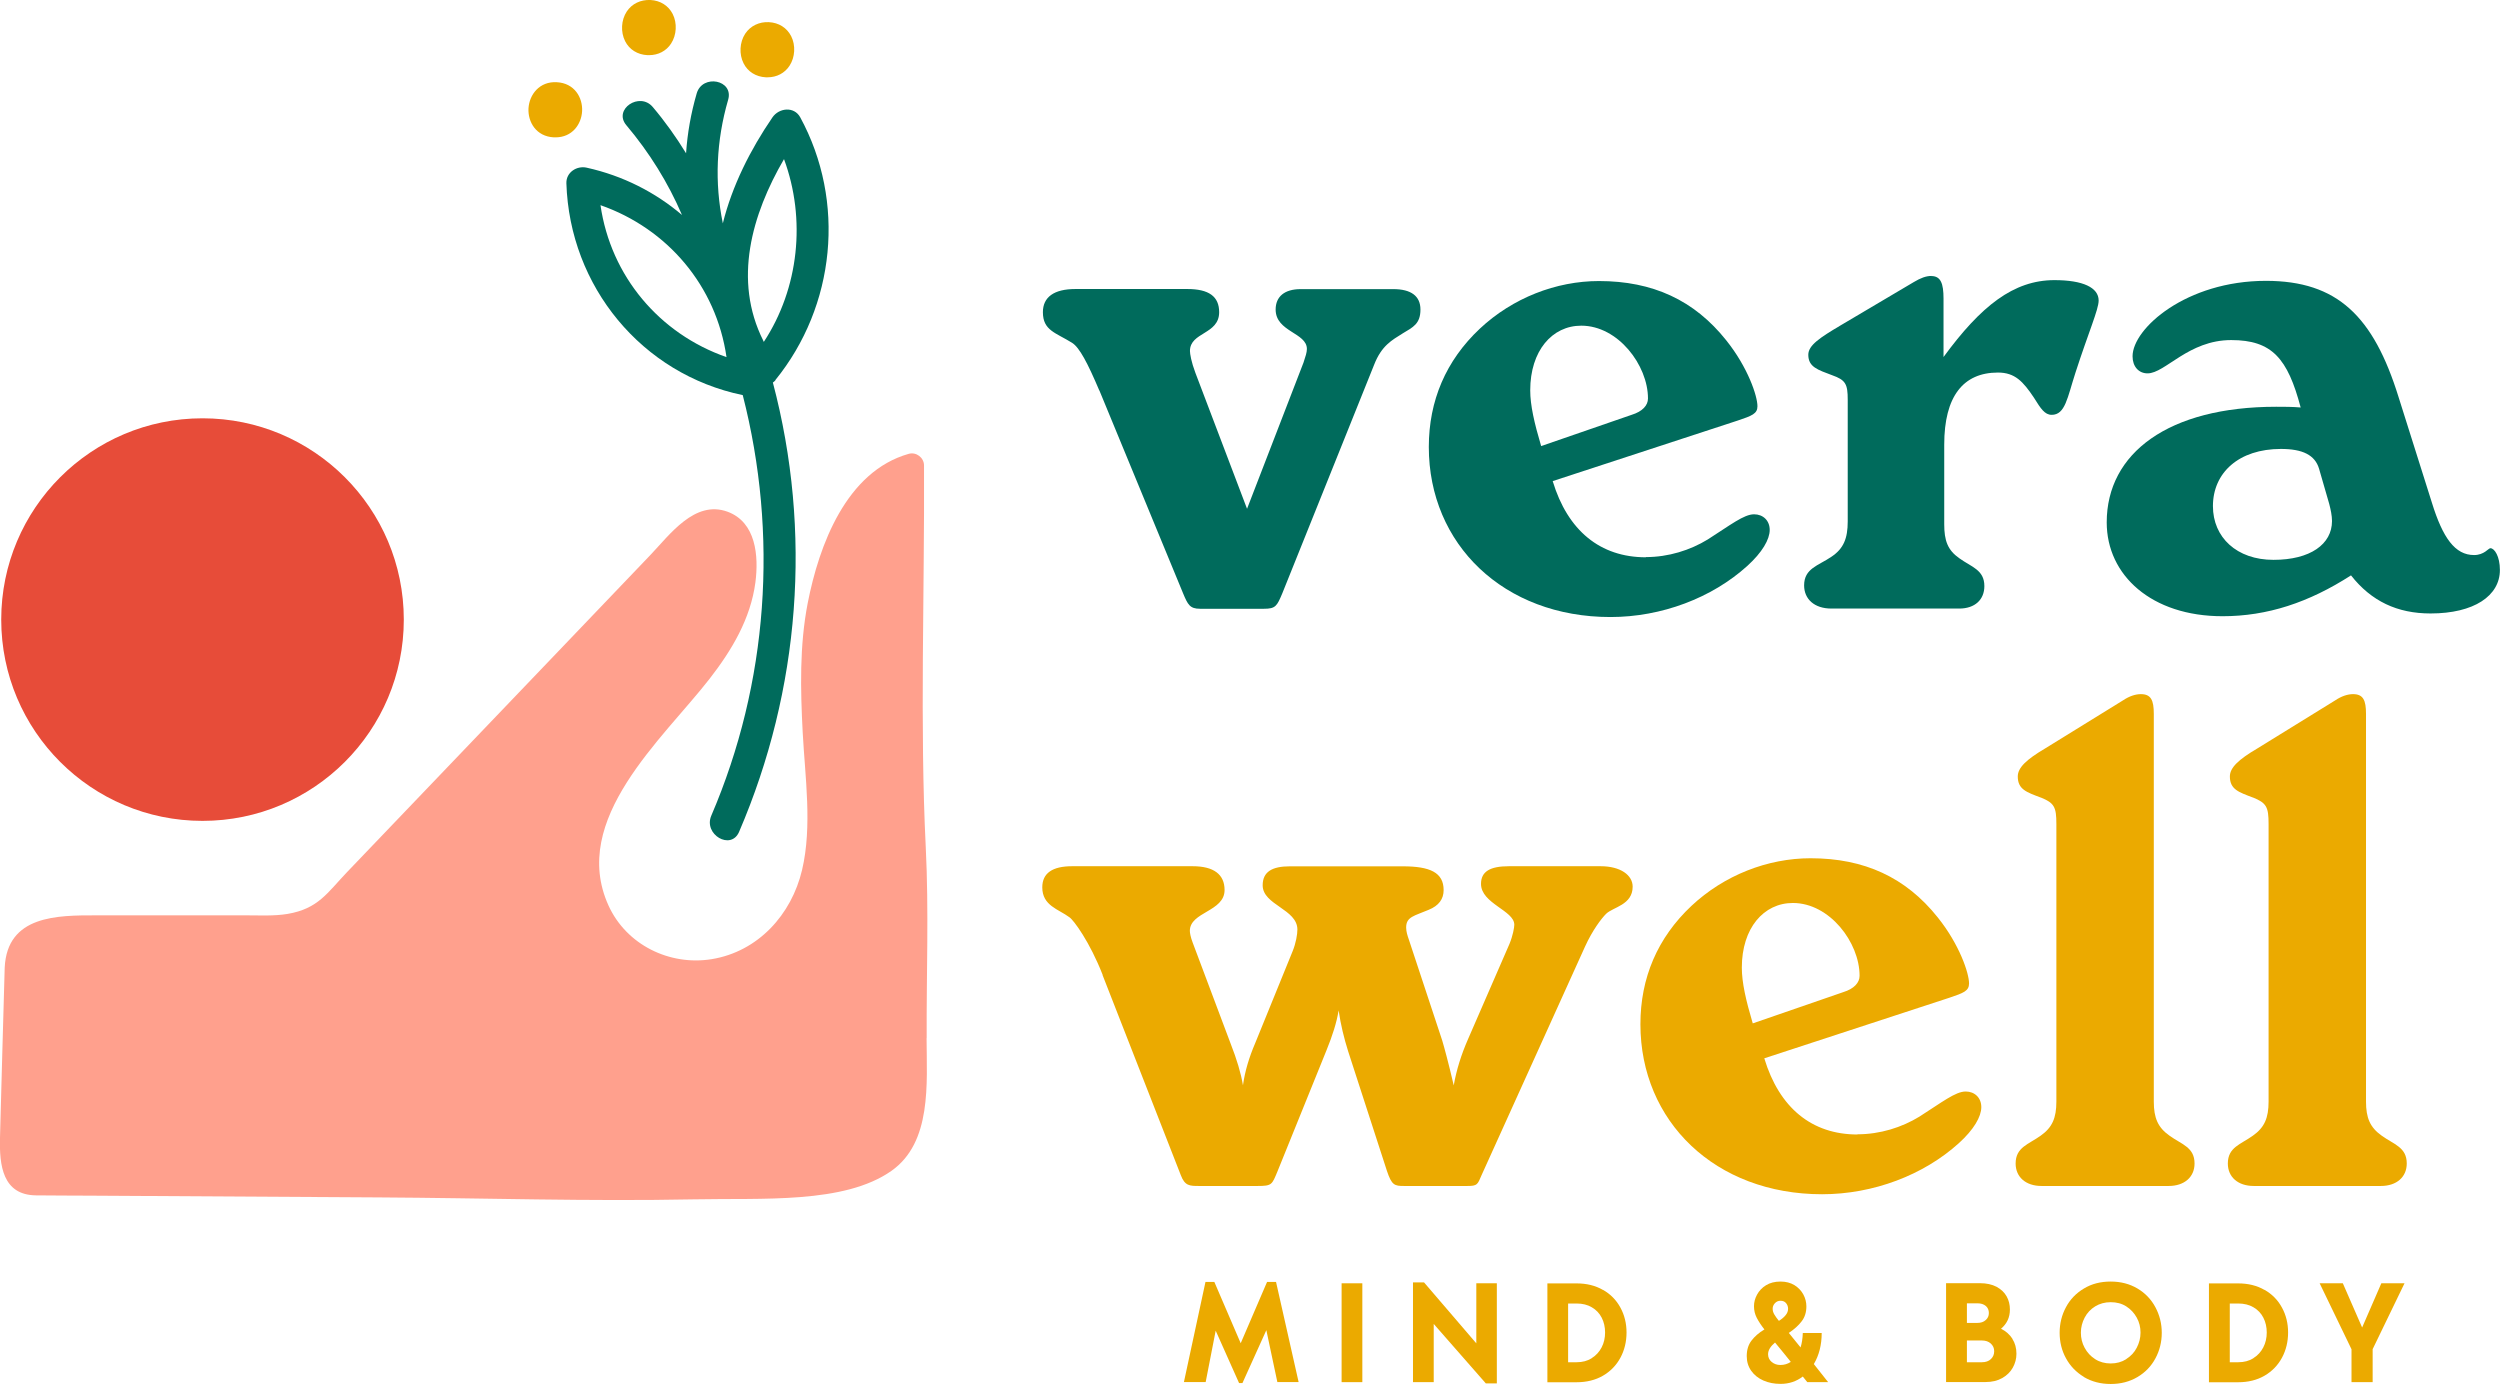<svg viewBox="0 0 244.8 135.52" xmlns="http://www.w3.org/2000/svg" data-name="Layer 2" id="Layer_2">
  <defs>
    <style>
      .cls-1 {
        fill: #006b5c;
      }

      .cls-2 {
        fill: #e74c39;
      }

      .cls-3 {
        fill: #ebaa00;
      }

      .cls-4 {
        fill: #ffa08d;
      }
    </style>
  </defs>
  <g data-name="Layer 1" id="Layer_1-2">
    <g>
      <g>
        <path d="M125.08,135.34l-1.08-5.09-2.34,5.18h-.33l-2.29-5.13-.98,5.03h-2.13l2.11-9.8h.87l2.58,6,2.58-6h.88l2.21,9.8h-2.1Z" class="cls-3"></path>
        <path d="M131.37,125.66h2.03v9.68h-2.03v-9.68Z" class="cls-3"></path>
        <path d="M146.57,125.66v9.8h-1.08l-5.1-5.82v5.7h-2.03v-9.77h1.08l5.12,5.97v-5.88h2.02Z" class="cls-3"></path>
        <path d="M156.96,126.3c.74.42,1.31,1,1.71,1.74.4.73.6,1.55.6,2.44s-.2,1.73-.6,2.47c-.4.74-.97,1.33-1.71,1.76-.74.43-1.61.64-2.59.64h-2.85v-9.68h2.85c.99,0,1.85.21,2.59.64ZM155.86,132.99c.42-.26.74-.61.97-1.05.23-.44.34-.93.34-1.46s-.11-1.02-.33-1.45c-.22-.43-.54-.77-.97-1.02-.42-.25-.92-.37-1.48-.37h-.84v5.75h.84c.56,0,1.05-.13,1.47-.39Z" class="cls-3"></path>
        <path d="M176.97,135.34l-.44-.55c-.63.48-1.35.72-2.18.72-.62,0-1.18-.11-1.68-.33-.5-.22-.9-.54-1.19-.95-.29-.41-.44-.89-.44-1.44,0-.6.15-1.1.46-1.51.31-.41.73-.78,1.27-1.1-.32-.41-.57-.79-.75-1.14s-.27-.73-.27-1.13.1-.77.3-1.14c.2-.37.49-.68.88-.92.39-.24.86-.36,1.42-.36.52,0,.98.12,1.36.35.38.24.67.54.87.91.2.37.3.76.3,1.17,0,.57-.15,1.06-.46,1.46-.3.4-.72.78-1.26,1.14l1.15,1.42c.13-.4.2-.87.22-1.41h1.85c0,1.16-.26,2.18-.77,3.04l1.4,1.77h-2.03ZM175.35,133.35l-.7-.87-.84-1.02c-.45.38-.68.76-.68,1.15,0,.3.12.56.35.75.24.2.52.3.86.3.37,0,.7-.1,1.01-.3ZM173.74,128.71c.11.19.26.4.45.63.29-.18.51-.37.66-.56.16-.19.24-.4.24-.63,0-.21-.07-.39-.2-.55s-.32-.23-.55-.23c-.21,0-.39.08-.54.24s-.22.34-.22.54c0,.19.05.37.16.56Z" class="cls-3"></path>
        <path d="M197.05,131.1c.27.42.4.91.4,1.46,0,.48-.12.93-.35,1.35-.23.42-.58.77-1.04,1.03-.46.26-1,.39-1.64.39h-3.86v-9.68h3.32c.64,0,1.17.12,1.62.35.44.24.77.55.99.94.22.39.32.82.32,1.29,0,.77-.29,1.39-.87,1.88.47.23.84.56,1.11.97ZM194.95,133.08c.22-.21.32-.46.32-.77s-.11-.54-.33-.75c-.22-.2-.51-.3-.87-.3h-1.47v2.13h1.47c.37,0,.66-.1.88-.31ZM192.6,127.62v1.92h1.02c.34,0,.62-.09.82-.28.21-.18.31-.41.31-.69s-.1-.52-.3-.69c-.2-.17-.47-.26-.82-.26h-1.04Z" class="cls-3"></path>
        <path d="M204.06,134.83c-.76-.46-1.35-1.07-1.76-1.83-.42-.76-.62-1.6-.62-2.5s.21-1.74.62-2.5c.41-.77,1-1.38,1.76-1.83.76-.46,1.63-.68,2.62-.68s1.86.23,2.62.68,1.35,1.07,1.76,1.84c.41.77.62,1.6.62,2.5s-.21,1.74-.62,2.5c-.41.77-1,1.38-1.76,1.83s-1.63.68-2.62.68-1.86-.23-2.62-.68ZM208.2,133.08c.44-.28.79-.64,1.03-1.11.24-.46.37-.95.37-1.48s-.12-1.02-.37-1.47-.59-.82-1.03-1.1-.95-.41-1.52-.41-1.08.14-1.52.41c-.44.27-.79.64-1.03,1.1-.24.46-.37.95-.37,1.48s.12,1.02.37,1.48c.25.46.59.83,1.03,1.11s.95.42,1.52.42,1.08-.14,1.52-.42Z" class="cls-3"></path>
        <path d="M221.74,126.3c.74.42,1.31,1,1.71,1.74.4.73.6,1.55.6,2.44s-.2,1.73-.6,2.47c-.4.74-.97,1.33-1.71,1.76-.74.43-1.61.64-2.59.64h-2.85v-9.68h2.85c.99,0,1.85.21,2.59.64ZM220.65,132.99c.42-.26.74-.61.97-1.05.23-.44.34-.93.34-1.46s-.11-1.02-.33-1.45c-.22-.43-.54-.77-.97-1.02-.42-.25-.92-.37-1.48-.37h-.84v5.75h.84c.56,0,1.05-.13,1.47-.39Z" class="cls-3"></path>
        <path d="M232.33,132.09v3.25h-2.07v-3.22l-3.12-6.46h2.27l1.89,4.33,1.88-4.33h2.27l-3.11,6.43Z" class="cls-3"></path>
      </g>
      <g>
        <path d="M107.64,38.23c-1.13-2.66-1.93-4.2-2.66-4.66-1.6-1-2.86-1.2-2.86-3,0-1.47,1.07-2.27,3.2-2.27h10.93c2.13,0,3.13.73,3.13,2.27,0,2.2-2.86,1.93-2.86,3.8,0,.27.13,1.07.53,2.13l5.06,13.32,5.53-14.32c.2-.6.33-1,.33-1.33,0-1.6-3.06-1.67-3.06-3.86,0-1.27.87-2,2.46-2h9.06c1.73,0,2.66.67,2.66,2,0,1.4-.73,1.73-1.73,2.33-1.07.67-2.07,1.2-2.8,3.06l-8.99,22.38c-.53,1.27-.67,1.53-1.8,1.53h-6.26c-1,0-1.2-.4-1.67-1.53l-8.19-19.85Z" class="cls-1"></path>
        <path d="M161.17,54.55c2.2,0,4.33-.67,6.06-1.73,2.2-1.4,3.53-2.46,4.53-2.46.87,0,1.53.6,1.53,1.53s-.73,2.2-2.2,3.53c-3.46,3.13-8.39,5-13.39,5-10.46,0-17.79-7.13-17.79-16.65,0-4.53,1.67-8.46,5-11.59,3.2-3,7.46-4.66,11.66-4.66,5.26,0,9.33,1.87,12.46,5.8,2.13,2.66,3.06,5.46,3.06,6.46,0,.73-.53.93-1.93,1.4l-18.12,5.93c1.47,4.86,4.66,7.46,9.13,7.46ZM159.77,40.62c1.07-.33,1.6-.93,1.6-1.6,0-3.26-2.93-7.13-6.53-7.13-2.86,0-5,2.46-5,6.33,0,1.47.4,3.2,1.07,5.46l8.86-3.06Z" class="cls-1"></path>
        <path d="M189.11,27.03c.93,0,1.2.73,1.2,2.2v5.73c3.66-5,6.86-7.53,10.86-7.53,2.8,0,4.33.73,4.33,2,0,.87-1,3.13-2.27,7.06-.8,2.47-1,4.13-2.33,4.13-.67,0-1.07-.6-1.73-1.67-1.07-1.6-1.87-2.47-3.53-2.47-3.4,0-5.26,2.33-5.26,7.06v7.79c0,1.6.33,2.53,1.47,3.33,1.2.87,2.46,1.13,2.46,2.73,0,1.33-.93,2.2-2.46,2.2h-12.52c-1.67,0-2.67-.93-2.67-2.27,0-1.67,1.4-1.93,2.67-2.8,1.2-.8,1.6-1.8,1.6-3.46v-11.92c0-1.53-.2-1.93-1.53-2.4-1.4-.53-2.33-.8-2.33-2,0-.93,1.13-1.67,3.13-2.86l7.2-4.26c.67-.4,1.2-.6,1.73-.6Z" class="cls-1"></path>
        <path d="M217.62,60.34c-6.93,0-11.33-4-11.33-9.19,0-6.79,6.06-11.32,16.59-11.32.73,0,1.6,0,2.4.07-1.27-4.8-2.8-6.6-6.8-6.6-4.2,0-6.46,3.26-8.19,3.26-.87,0-1.47-.67-1.47-1.67,0-2.73,5.26-7.39,13.06-7.39,6.99,0,10.53,3.46,12.99,11.39l3.26,10.33c1.07,3.46,2.27,5.13,4.13,5.13,1,0,1.4-.67,1.6-.67.4,0,.93.8.93,2.13,0,2.53-2.53,4.26-6.79,4.26-3.26,0-5.8-1.2-7.79-3.73-4.13,2.66-8.19,4-12.59,4ZM223.35,43.96c-4.13,0-6.66,2.33-6.66,5.6,0,3.06,2.33,5.26,5.93,5.26s5.73-1.53,5.73-3.8c0-.53-.13-1.13-.27-1.67l-1-3.46c-.4-1.33-1.6-1.93-3.73-1.93Z" class="cls-1"></path>
      </g>
      <g>
        <path d="M107.98,95.48c-1.27-3.26-2.86-5.4-3.26-5.66-1.07-.8-2.66-1.13-2.66-2.93,0-1.4,1-2.07,2.93-2.07h11.79c2.07,0,3.13.8,3.13,2.33,0,2.13-3.4,2.13-3.4,4,0,.2.07.6.27,1.13l3.73,9.93c.6,1.53,1,2.86,1.2,4.06.2-1.4.6-2.73,1.2-4.13l3.66-8.99c.33-.8.47-1.67.47-2.13,0-2-3.4-2.4-3.4-4.33,0-1.33.93-1.86,2.66-1.86h11.06c2.66,0,4,.6,4,2.33,0,.87-.47,1.53-1.47,1.93-1.4.6-2.2.67-2.2,1.73,0,.4.13.8.27,1.2l3.26,9.86c.2.67.6,2.13,1.13,4.4.27-1.53.73-3,1.4-4.53l4.06-9.33c.33-.8.47-1.6.47-1.87,0-1.4-3.26-2.07-3.26-4,0-1.2.87-1.73,2.73-1.73h8.99c1.93,0,3.13.87,3.13,2,0,1.8-1.93,2-2.6,2.66-.47.47-1.33,1.6-2.06,3.2l-10.13,22.38c-.4.93-.4,1.07-1.4,1.07h-6.2c-.93,0-1.2-.07-1.67-1.47l-3.8-11.72c-.4-1.27-.73-2.6-.93-4-.2,1.2-.6,2.46-1.2,3.93l-4.8,11.86c-.53,1.27-.53,1.4-1.93,1.4h-5.73c-.93,0-1.4,0-1.8-1.07l-7.66-19.59Z" class="cls-3"></path>
        <path d="M181.89,111.07c2.2,0,4.33-.67,6.06-1.73,2.2-1.4,3.53-2.46,4.53-2.46.87,0,1.53.6,1.53,1.53s-.73,2.2-2.2,3.53c-3.46,3.13-8.39,5-13.39,5-10.46,0-17.79-7.13-17.79-16.65,0-4.53,1.67-8.46,5-11.59,3.2-3,7.46-4.66,11.66-4.66,5.26,0,9.33,1.87,12.46,5.8,2.13,2.66,3.06,5.46,3.06,6.46,0,.73-.53.93-1.93,1.4l-18.12,5.93c1.47,4.86,4.66,7.46,9.13,7.46ZM180.49,97.15c1.07-.33,1.6-.93,1.6-1.6,0-3.26-2.93-7.13-6.53-7.13-2.86,0-5,2.46-5,6.33,0,1.47.4,3.2,1.07,5.46l8.86-3.06Z" class="cls-3"></path>
        <path d="M199.84,78.1c-1.4-.53-2.26-.8-2.26-2.07,0-.87.87-1.67,2.66-2.73l7.66-4.73c.6-.4,1.2-.6,1.73-.6,1,0,1.27.6,1.27,1.93v37.97c0,1.6.4,2.53,1.53,3.33,1.2.87,2.46,1.13,2.46,2.73,0,1.33-1,2.2-2.53,2.2h-12.46c-1.53,0-2.53-.87-2.53-2.2,0-1.6,1.27-1.87,2.46-2.73,1.13-.8,1.53-1.73,1.53-3.33v-27.18c0-1.67-.2-2.06-1.53-2.6Z" class="cls-3"></path>
        <path d="M220.62,78.1c-1.4-.53-2.27-.8-2.27-2.07,0-.87.87-1.67,2.67-2.73l7.66-4.73c.6-.4,1.2-.6,1.73-.6,1,0,1.27.6,1.27,1.93v37.97c0,1.6.4,2.53,1.53,3.33,1.2.87,2.46,1.13,2.46,2.73,0,1.33-1,2.2-2.53,2.2h-12.46c-1.53,0-2.53-.87-2.53-2.2,0-1.6,1.27-1.87,2.46-2.73,1.13-.8,1.53-1.73,1.53-3.33v-27.18c0-1.67-.2-2.06-1.53-2.6Z" class="cls-3"></path>
      </g>
      <path d="M90.74,101.65c-.03-6.23.22-12.47-.09-18.69-.59-11.87-.11-24.92-.17-37.38,0-.77-.76-1.35-1.5-1.14-6.11,1.73-8.78,8.93-9.89,14.62-.81,4.18-.71,8.44-.49,12.66.23,4.35.95,9.17-.06,13.46-1.03,4.38-4.31,8-8.85,8.74-4.12.67-8.36-1.4-10.11-5.26-3.82-8.43,5.31-16.29,9.9-22.19,2.17-2.79,4.02-5.88,4.49-9.45.33-2.56.07-5.9-2.75-6.92-3.2-1.15-5.63,2.25-7.53,4.24-3.26,3.41-6.53,6.83-9.79,10.24-6.64,6.94-13.28,13.88-19.92,20.82-1.92,2.01-2.81,3.58-5.82,4.09-1.31.22-2.7.14-4.02.14h-14.71c-3.79,0-8.73-.02-8.97,5.12-.15,5.55-.32,11.11-.46,16.66-.07,2.69.25,5.6,3.52,5.64,1.83.02,3.66.02,5.49.03,9.37.06,18.74.11,28.11.17,10.28.06,20.56.4,30.84.19,6.69-.14,14.7.47,19.33-2.79,3.96-2.79,3.46-8.53,3.44-12.99Z" class="cls-4"></path>
      <g>
        <path d="M75.92,37.22c5.89-7.26,6.92-17.49,2.44-25.73-.6-1.1-2.08-.93-2.72,0-2.17,3.17-3.95,6.71-4.86,10.38-.82-3.98-.65-8.07.52-12.1.57-1.95-2.52-2.55-3.08-.62-.56,1.93-.91,3.89-1.04,5.86-.97-1.58-2.05-3.1-3.26-4.53-1.29-1.53-3.9.23-2.59,1.78,2.27,2.69,4.09,5.63,5.45,8.79-2.61-2.22-5.77-3.84-9.33-4.63-.96-.22-2.02.45-1.99,1.52.32,10.11,7.38,18.7,17.27,20.75,3.5,13.65,2.51,28.15-3.08,41.18-.79,1.84,1.92,3.44,2.72,1.59,5.99-13.94,7.17-29.4,3.31-44,.09-.06.18-.14.25-.22ZM76.77,15.58c2.17,5.87,1.47,12.65-1.98,17.9-.02-.04-.03-.08-.05-.12-2.98-5.94-1.12-12.36,2.03-17.78ZM58.8,20.09c6.57,2.3,11.34,7.92,12.34,14.88-6.57-2.29-11.33-7.92-12.34-14.88Z" class="cls-1"></path>
        <g>
          <path d="M77.47,3.54c-.42-.82-1.21-1.32-2.18-1.37-.94-.05-1.81.36-2.32,1.13-.55.84-.61,2.01-.16,2.9.41.82,1.21,1.32,2.18,1.37.06,0,.11,0,.17,0,.9,0,1.68-.41,2.15-1.13.55-.84.61-2.01.16-2.9Z" class="cls-3"></path>
          <path d="M63.69,0c-.96-.04-1.81.36-2.32,1.13-.55.84-.61,2-.16,2.9.41.82,1.21,1.32,2.18,1.37.06,0,.11,0,.17,0,.9,0,1.68-.41,2.15-1.13.55-.84.61-2.01.16-2.9-.42-.82-1.21-1.32-2.18-1.37Z" class="cls-3"></path>
          <path d="M54.53,8.05c-1.71-.1-2.7,1.22-2.78,2.56-.07,1.34.75,2.75,2.48,2.84.06,0,.12,0,.17,0,1.62,0,2.53-1.27,2.6-2.56.07-1.34-.75-2.75-2.48-2.84Z" class="cls-3"></path>
        </g>
      </g>
      <circle r="19.71" cy="60.67" cx="19.83" class="cls-2"></circle>
    </g>
  </g>
</svg>